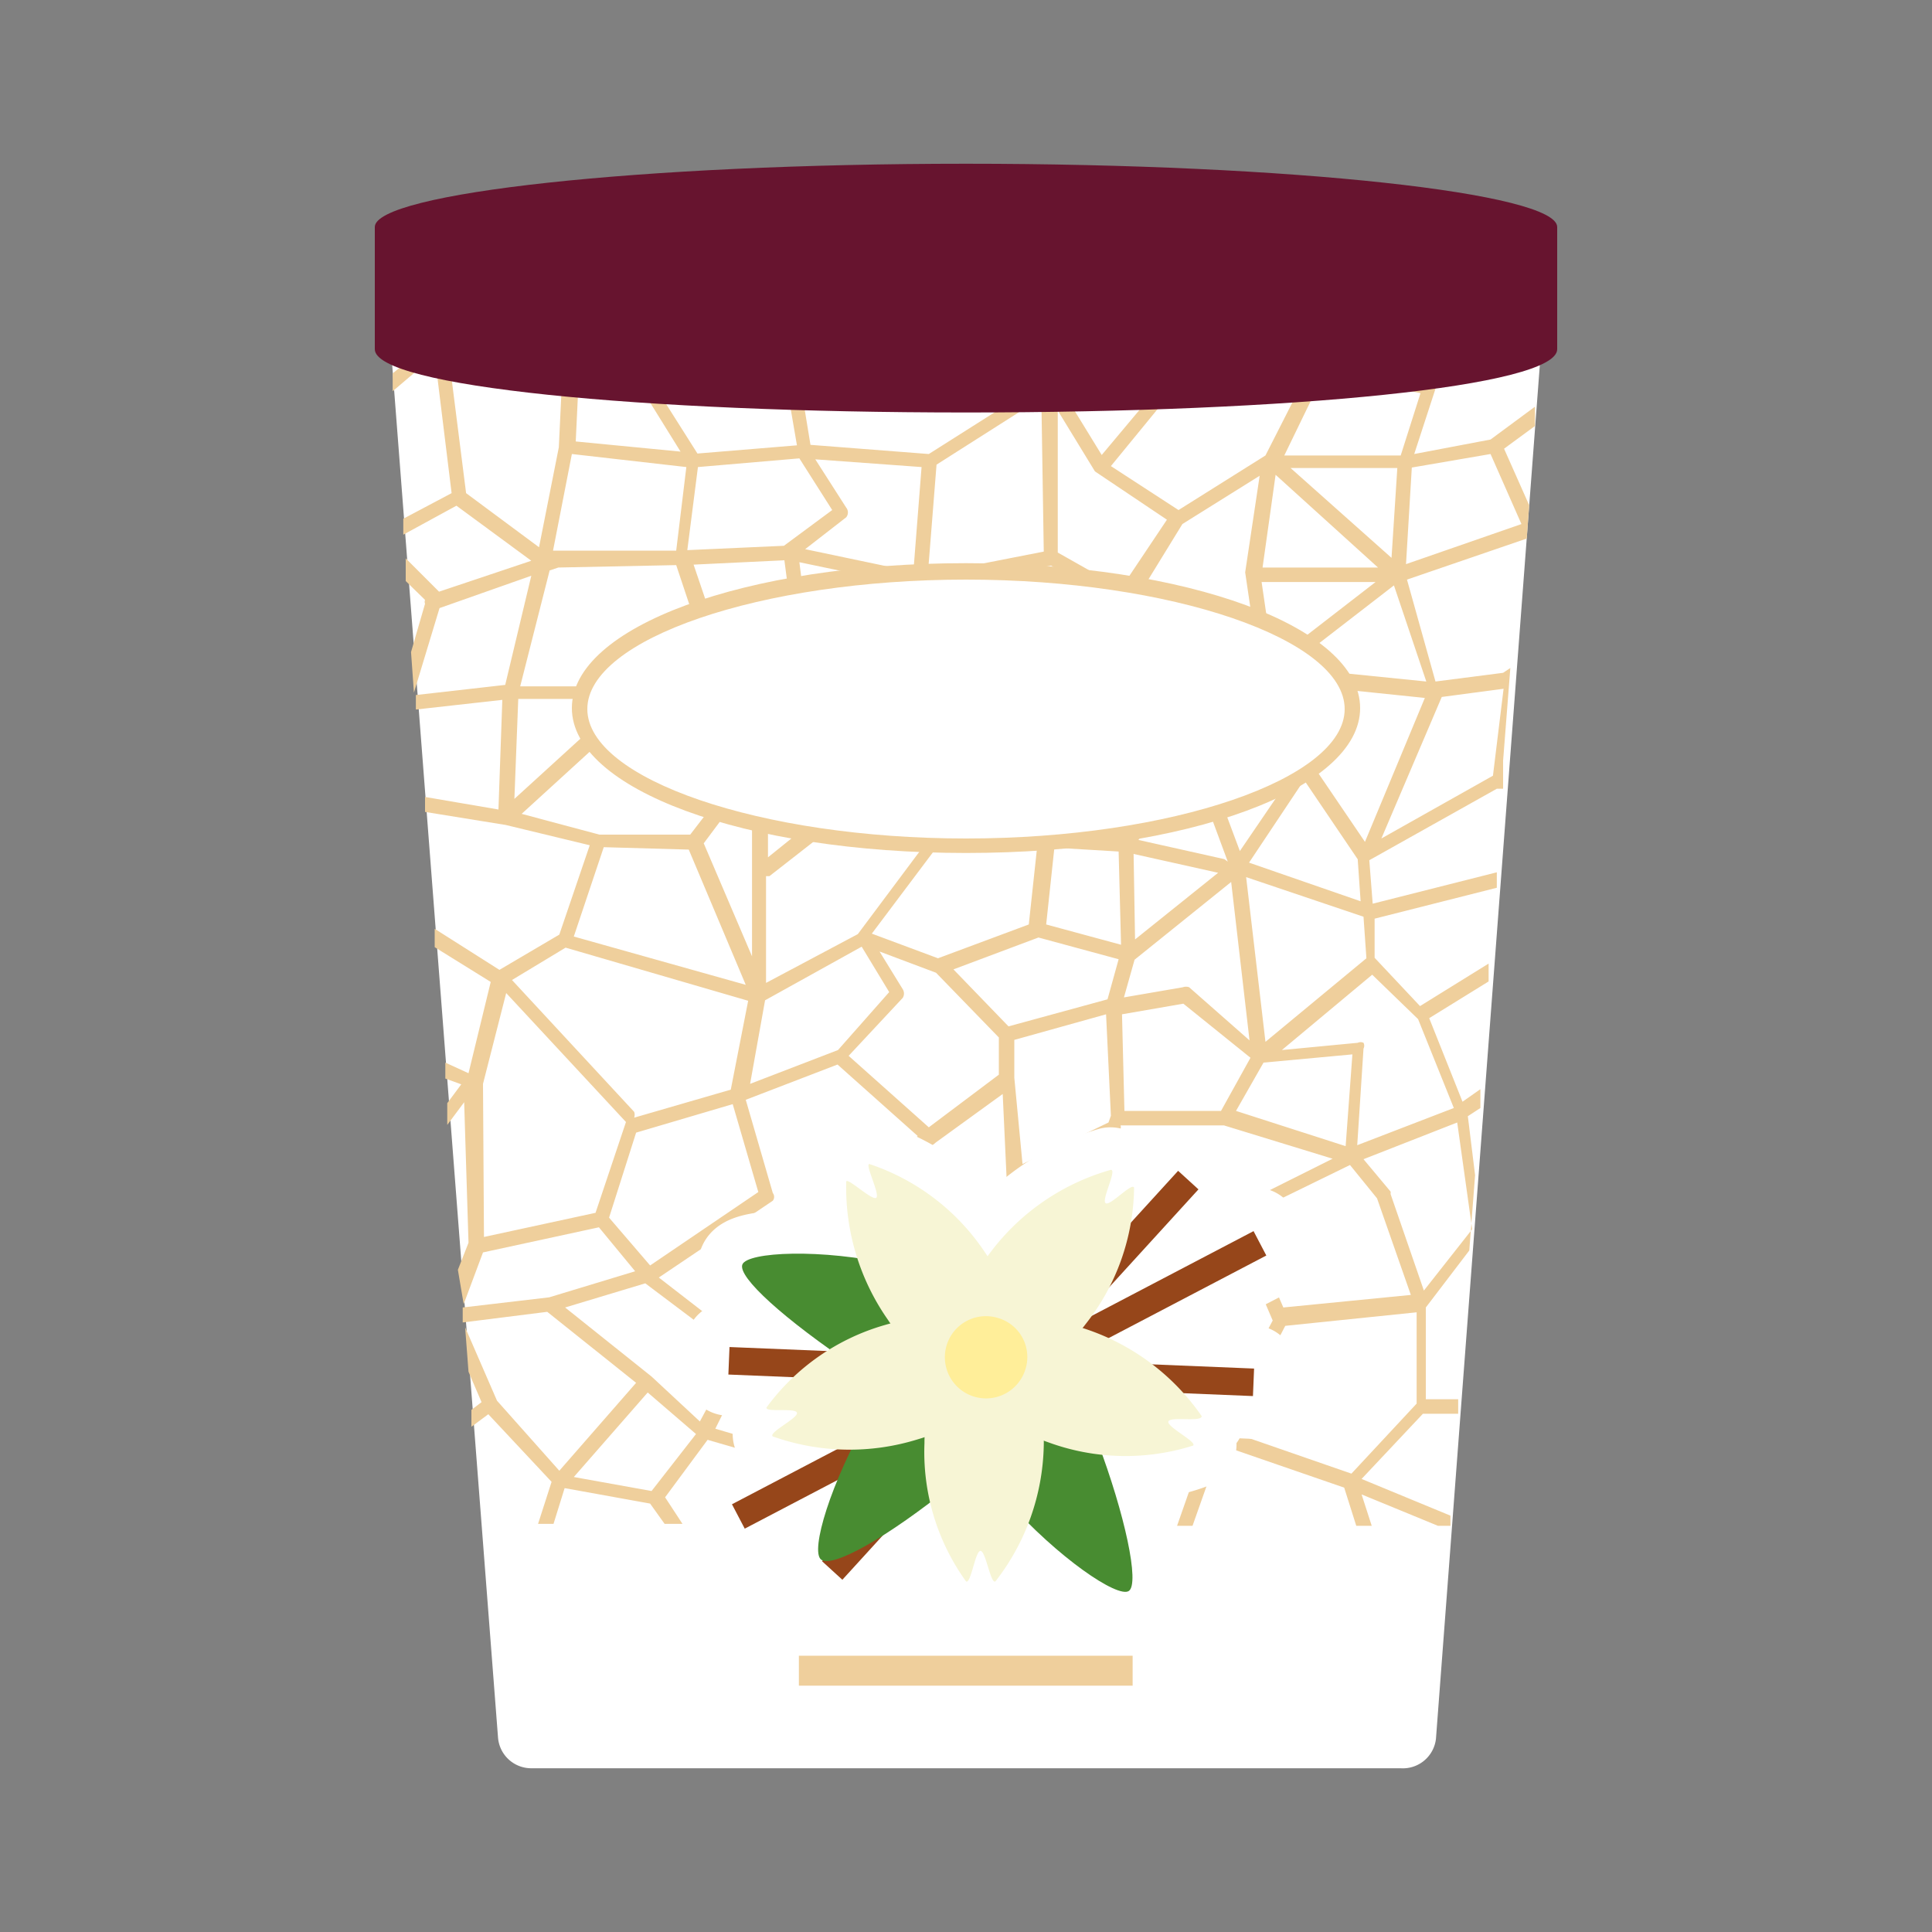<svg xmlns="http://www.w3.org/2000/svg" width="40" height="40" viewBox="0 0 40 40"><rect x="0" y="0" width="40" height="40" fill="#808080" stroke="none"/><path d="M29,36.61H11a.69.69,0,0,1-.69-.65L8.09,7.17H31.91L29.73,36A.69.69,0,0,1,29,36.61Z" fill="#fff"/><path d="M9,7.36l.35,2.85-1,.53,0,.33,1.1-.6L11,11.61l-1.91.64-.69-.69,0,.47.4.39a.11.11,0,0,0,0,.08h0l-.29,1,.06.84.53-1.75L11,11.92l-.54,2.26-1.85.21,0,.3,1.79-.2-.08,2.27L8.8,16.5l0,.31,1.67.27,1.74.42-.63,1.85-1.24.73L9,19.23l0,.38,1.16.72L9.7,22.22,9.22,22l0,.33.33.12-.29.39,0,.45.35-.47.09,2.91-.22.56L9.6,27,10,25.93l2.4-.52.75.91-1.78.54-1.79.21,0,.31,1.75-.22,1.84,1.47-1.59,1.82L10.29,29l-.66-1.52.07.92.27.63-.21.16,0,.35.35-.26,1.31,1.4-.28.87h.32l.23-.74,1.77.32.3.42h.37L13.77,31l.88-1.19,1.48.43-.23,1.31h.31l.24-1.36.61-1.15,1.88,1.15-1.26.83a.14.14,0,0,0-.07.1l-.08.43h.31l.06-.32,1.38-.9L21,30l.91,1.27-.1.33h.31l0-.13.26.13H23l-.88-.47-.89-1.25,1.85-1.13L25,29.79l-.63,1.8h.32l.59-1.67,2.55.88.25.79h.32l-.21-.65,1.58.65h.26l0-.21-1.84-.76,1.27-1.35.73,0,0-.3-.67,0v-1.9l.9-1.18.12-1.56-.15-1.22.26-.17,0-.39-.37.26-.69-1.73,1.23-.76,0-.37-1.42.88-.94-1,0-.81,2.53-.64,0-.32-2.57.65-.07-.9,2.64-1.48.13,0,0-.31h0l0-.27.15-1.92-.15.1-1.4.18L29.13,12l2.48-.85.05-.69-.52-1.17.64-.47,0-.4-.92.68-1.58.3.43-1.32h0L30,7.17h-.31l-.17.68-1.92-.39.16-.29h-.35l-.09.18L27,7.17h-.52l.64.45-.92,1.81-1.8,1.13L23,9.65l1.45-1.77.82-.71h-.46l-.53.45-2.4.19,0-.64h-.31l0,.56-1.05-.56h-.64L21.44,8l-2.21,1.4-2.45-.19-.21-1.28,1.73-.74h-.76l-1,.44-.08-.44h-.3l.06.36-.65-.36h-.61l1.32.75.22,1.28-2.06.17L13.56,8a.1.1,0,0,0-.06,0l-1.33-.71.16-.06H8.75l-.62.5,0,.37Zm2.38,4.45.18-.06L14,11.7l.39,1.17-1.16,1.34-2.46,0Zm4.46,8.9,2-1.11.57.94-1.06,1.2-1.82.7Zm-.27-.91-1-2.34,1-1.34Zm.29.55,0-2.21s.05,0,.07,0L17.39,17l1.73.52-1.36,1.82Zm2.83.31a.17.17,0,0,0,0-.18l-.48-.78,1.17.44,1.3,1.34,0,.77-1.45,1.09-1.66-1.48Zm5.93-.22a.19.19,0,0,0-.13,0l-1.22.21.22-.78,2-1.61.38,3.28Zm1.27,1.46L25.28,23h-2l-.05-2,1.27-.22Zm-2.42-4.22,1.75.39L23.5,19.45Zm1.89.11-1.79-.4,1.11-1.55.74,2S25.37,17.8,25.35,17.79Zm-2.12-.46-1.32-.08.87-2.05,1.68.42Zm-.08.3.05,1.93-1.55-.42.17-1.59Zm0,2.23-.23.83-2.05.56-1.14-1.18,1.76-.66ZM21,21.53,22.9,21,23,23.1l-.05.14-1.78.86L21,22.31h0Zm-1.62,2.12h0l1.38-1,.08,1.73a.18.18,0,0,0,.08.13l.07,0,.07,0,1.69-.82-.43,1.12-1.57,2.65-.67-2.52a.15.15,0,0,0-.17-.11l-2.58.49Zm3.77-.2a.14.14,0,0,0,.05-.15v0h2.14l2.25.69-2,1L24.2,24A.15.15,0,0,0,24,24l-1.32.6Zm4.8.67.56.69.7,2v0l-2.64.26-.81-1.88Zm-.09-.39L25.59,23l.57-1L28,21.83Zm-2.06-5.57,2.43.82.06.86-2.09,1.73Zm.06-.3L27,16.15l1.11,1.64.06.87Zm-.19-.24-.77-2.06,1.32-1.33.65,1.63Zm-1-2.26L23.07,15l.84-.55,1.94-.24Zm-2-.52L21.54,14l1.68-1.3.46,1.54Zm-.19.23-.89,2.1L18.05,15l1.45.2a.12.12,0,0,0,.1,0l1.68-1Zm-1,2.4-.18,1.67-1.88.7-1.37-.51,1.39-1.85,0-.05h0v-.06s0,0,0,0v0h0l-1.53-2ZM19,17.11l-1.58-.47a.13.13,0,0,0-.14,0l-1.38,1.11,0-2,1.42-.84Zm-2.23-3.75-.22-1.72,2.39.5a.13.13,0,0,0,0,.06l-1.56,2.24Zm.4,1.3-1.41.84-2.17-1.18,1.07-1.24,1.87.46Zm-2.44-1.88-.37-1.09,1.88-.09.21,1.61Zm-4,1.69,2.19,0-2.27,2.07Zm.07,2.38,2.52-2.3,2.17,1.17-1.2,1.56-1.88,0Zm1.7.69,1.76.05,1.18,2.8-3.56-1Zm-.79,2.08,3.78,1.1-.36,1.84-2,.58a.19.19,0,0,0,0-.12L10.6,20.29Zm.62,5.49-2.31.5L10,22.44l.48-1.88,2.48,2.67,0,0s0,0,0,0Zm.28.1.56-1.76,2-.59.53,1.82L13.46,26.2Zm.88,5.66-1.61-.29,1.53-1.75,1,.86Zm1-1.44-1-.93h0l-1.79-1.43,1.66-.5L15.26,28Zm2.32-.61L16.23,30l-1.42-.42.75-1.51,1.47-.8Zm-1.4-1-1.77-1.37L16,24.86A.13.13,0,0,0,16,24.7l-.56-1.93,1.9-.73L19,23.52l-2.38,1.91,0,0a.08.08,0,0,0,0,.05h0v0h0L17,26.93ZM17,25.66l2.87-.55.65,2.5-3.14-.73ZM19.17,30l-2-1.23.17-1.6,3.11.72ZM21,29.68,19.53,30l1.22-2,2,.62Zm2-1.32-2.05-.64,1.52-2.55.67,1.51Zm-.32-3.45,1.45-.65,1.21.92-2,1.25Zm2.51,4.61-1.89-1,.13-1.74,2.11-1.33.81,1.89Zm4.14-.46-1.35,1.45-2.51-.87,1.14-2.19,2.72-.28Zm1.15-3.61-1,1.27-.69-2a.13.13,0,0,0,0-.05L28.23,24l1.94-.76ZM29.36,21.1l.74,1.84-2,.77.13-2a.13.13,0,0,0,0-.12.14.14,0,0,0-.12,0l-1.57.15,1.87-1.56Zm-1.1-3.67-1.1-1.62-.66-1.67,3,.31Zm1.59-3,1.28-.17-.22,1.8-2.31,1.3Zm-.32-.32-2.87-.29,2.2-1.7Zm-.72-2.56L26.72,9.69l2.21,0ZM30.86,9.4l.64,1.45-2.39.83.12-2ZM27.41,7.74l2,.4L29,9.43l-2.41,0Zm-1,2.09,2.12,1.92H26.14Zm2.07,2.22-2.12,1.64-.24-1.64Zm-4-1.2,1.6-1-.3,2h0v0l.28,1.9L24,14.1l-.49-1.67ZM24,8,22.81,9.42,22,8.1ZM22.67,9.76v0l0,0h0l1.49,1-.95,1.42-1.31-.74,0-2.94ZM23,12.42,21.3,13.77l-1.76-1.63,2.22-.43Zm-3.61-2.8,2.17-1.38.05,3.18-2.4.47Zm-.17,2.66L21,13.94l-1.55.92-1.87-.26Zm-.14-2.61-.17,2.17-2.24-.47.85-.66a.16.16,0,0,0,0-.2l-.64-1Zm-4.63,0,2.1-.18.68,1.07-1,.74-2,.09ZM12,7.46l1.37.73.72,1.16-2.17-.21Zm2.21,2.21L14,11.4l-2.48,0h-.07l.39-2ZM11.66,7.36l-.09,1.9-.41,2.07L9.65,10.21l-.38-3Z" fill="#efcf9c"/><ellipse cx="20" cy="14.65" rx="8" ry="2.84" fill="#fff"/><path d="M20,17.66c-4.58,0-8.16-1.32-8.16-3s3.58-3,8.16-3,8.16,1.32,8.16,3S24.58,17.66,20,17.66ZM20,12c-4.25,0-7.84,1.23-7.84,2.68s3.59,2.68,7.84,2.68,7.84-1.23,7.84-2.68S24.25,12,20,12Z" fill="#efcf9c"/><path d="M20,3.39C13.24,3.39,7.76,4,7.76,4.7V7.23C7.76,8,13.24,8.54,20,8.54S32.24,8,32.24,7.23V4.7C32.24,4,26.76,3.39,20,3.39Z" fill="#67142f"/><rect x="16.54" y="34.28" width="6.91" height="0.62" fill="#efcf9c"/><path d="M24.89,29.32a1.42,1.42,0,0,0-.33-.48l1.38.06,0-.57-2.11-.09a7,7,0,0,0-.91-.54L26.21,26,26,25.48l-3.32,1.74a5.69,5.69,0,0,0,.32-.55l1.86-2-.42-.39-.93,1a1.59,1.59,0,0,0,0-.68c0-.12-.55.38-.63.32s.24-.69.11-.69a4.72,4.72,0,0,0-2.43,1.69l-.07.09a.47.47,0,0,0-.06-.09A4.63,4.63,0,0,0,18,24.1c-.12,0,.2.64.11.7s-.58-.45-.62-.33a3.06,3.06,0,0,0,.24,1.58c-1.25-.18-2.29-.1-2.38.11s.74,1,1.84,1.78l-.05,0-2.06-.09,0,.57,1.32.06a1.72,1.72,0,0,0-.53.63c0,.11.67,0,.7.11s-.6.41-.5.49a2.49,2.49,0,0,0,1.26.26l-2.18,1.14.26.51,1.95-1c-.35.86-.49,1.55-.34,1.66l0,0,0,0,.42.38.87-.95q.45-.29,1-.66A3.35,3.35,0,0,0,20,32.74c.1.07.21-.63.32-.63s.21.7.31.63a2.64,2.64,0,0,0,.66-1.2c.95.94,1.88,1.52,2.08,1.4s0-1.43-.55-2.84a3.47,3.47,0,0,0,1.88-.17c.1-.07-.54-.4-.5-.5S24.93,29.45,24.89,29.32Z" fill="#fff" stroke="#fff" stroke-linecap="round" stroke-linejoin="round" stroke-width="1.78"/><rect x="14.59" y="28.28" width="12.19" height="0.57" transform="translate(-10.89 12.86) rotate(-27.64)" fill="#96461a"/><rect x="20.23" y="22.96" width="0.57" height="10.87" transform="translate(-8.69 47.73) rotate(-87.65)" fill="#96461a"/><rect x="15.45" y="28.19" width="10.94" height="0.57" transform="translate(-14.22 24.74) rotate(-47.63)" fill="#96461a"/><path d="M20.83,31.05c-1.15-1.29-1.32-2.65-.64-3.08s1.9.2,2.53,1.87c.57,1.51.88,2.95.65,3.1S21.91,32.26,20.83,31.05Z" fill="#488c31"/><path d="M18,29.3c.88-1.5,2.12-2.08,2.74-1.57s.39,1.88-1,3S17.23,32.47,17,32.29,17.2,30.69,18,29.3Z" fill="#488c31"/><path d="M18.53,26.19c1.7.37,2.63,1.37,2.34,2.12s-1.66,1-3.15,0-2.45-1.87-2.35-2.13S17,25.84,18.53,26.19Z" fill="#488c31"/><path d="M23.48,24.59a4.64,4.64,0,0,1-1,2.82c-.79,1.05-1.62,1-2.08.69s-.68-1.14.12-2.19A4.72,4.72,0,0,1,23,24.22c.13,0-.2.62-.11.69S23.44,24.47,23.48,24.59Z" fill="#f7f5d5"/><path d="M18,24.1a4.63,4.63,0,0,1,2.38,1.81c.75,1.08.49,1.86,0,2.19s-1.29.3-2-.78a4.78,4.78,0,0,1-.86-2.85c0-.12.53.39.62.33S17.9,24.1,18,24.1Z" fill="#f7f5d5"/><path d="M15.87,29.14a4.61,4.61,0,0,1,2.46-1.71c1.26-.37,1.92.12,2.08.67S20.3,29.42,19,29.8a4.75,4.75,0,0,1-3-.06c-.1-.08.53-.38.5-.49S15.84,29.25,15.87,29.14Z" fill="#f7f5d5"/><path d="M20,32.74a4.58,4.58,0,0,1-.86-2.86c0-1.32.7-1.79,1.27-1.78s1.23.52,1.2,1.83a4.72,4.72,0,0,1-1,2.81c-.1.07-.2-.63-.31-.63S20.1,32.81,20,32.74Z" fill="#f7f5d5"/><path d="M24.7,29.93a4.64,4.64,0,0,1-3-.07c-1.24-.43-1.49-1.22-1.3-1.76s.88-1,2.12-.57a4.74,4.74,0,0,1,2.36,1.79c0,.13-.65,0-.69.11S24.8,29.86,24.7,29.93Z" fill="#f7f5d5"/><path d="M19.6,27.85a.85.85,0,0,1,1.07-.56.84.84,0,0,1,.56,1.06.85.85,0,0,1-1.63-.5Z" fill="#fe9"/></svg>